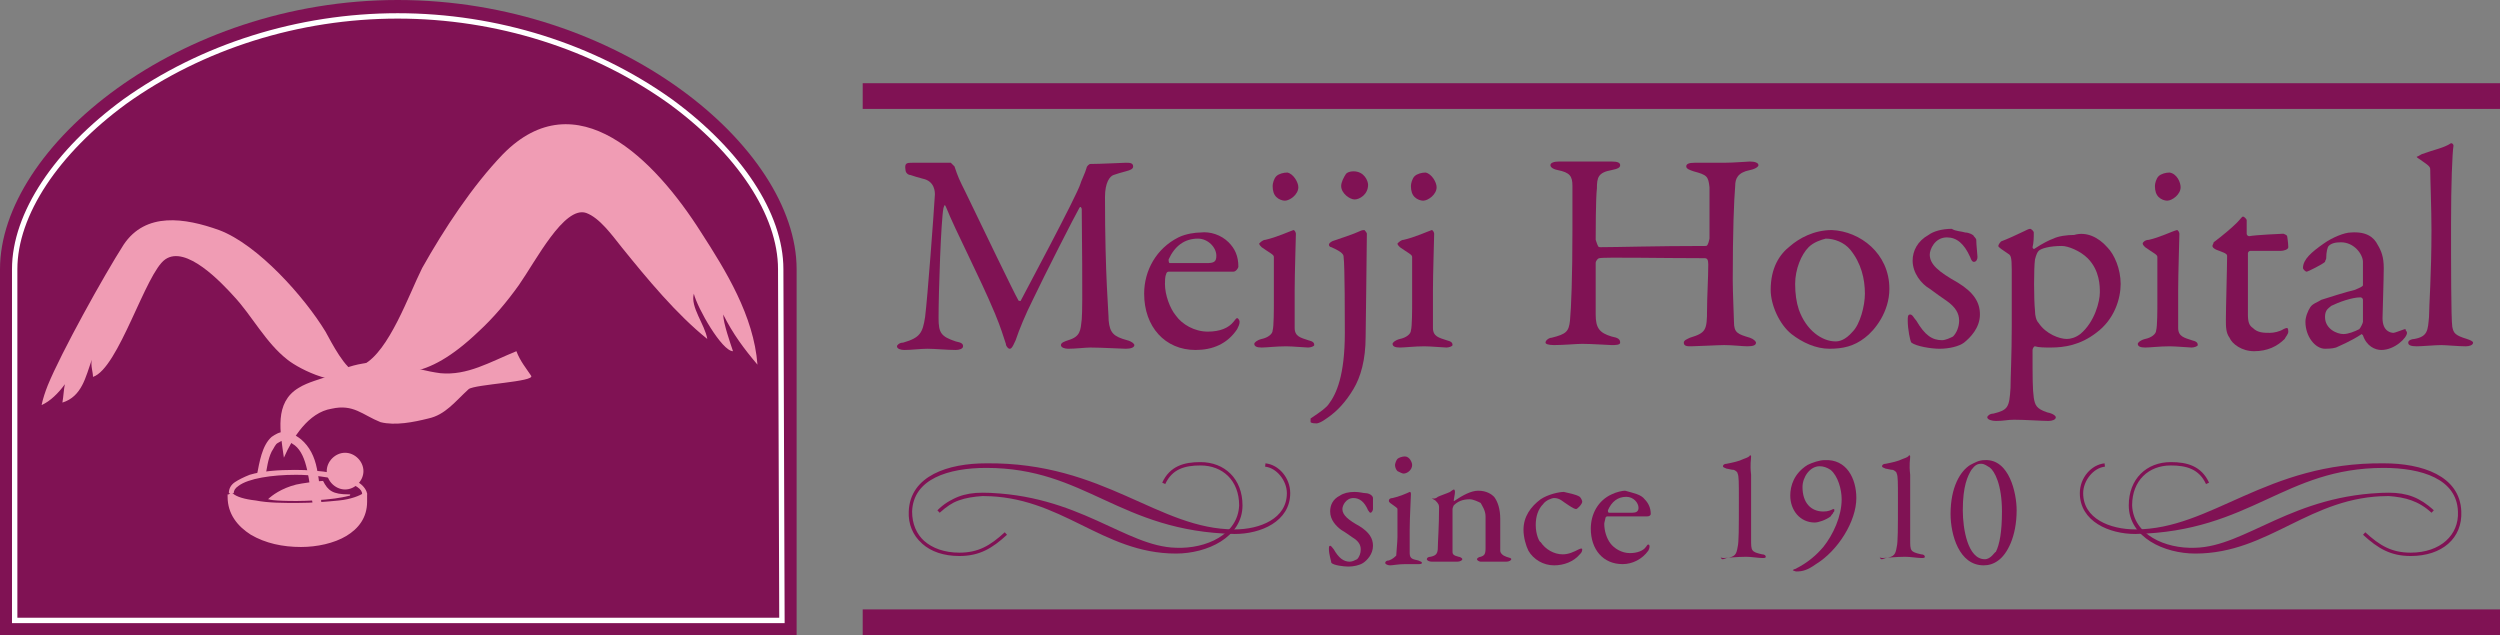 <?xml version="1.0" encoding="utf-8"?>
<!-- Generator: Adobe Illustrator 26.3.1, SVG Export Plug-In . SVG Version: 6.00 Build 0)  -->
<svg version="1.1" id="レイヤー_1" xmlns="http://www.w3.org/2000/svg" xmlns:xlink="http://www.w3.org/1999/xlink" x="0px"
	 y="0px" viewBox="0 0 204.3 51.9" style="enable-background:new 0 0 204.3 51.9;" xml:space="preserve">
<rect x="0" y="0" width="204.3" height="51.9" fill="#808080" stroke="none"/>
<style type="text/css">
	.st0{fill:#801254;}
	.st1{fill:#801254;stroke:#801254;stroke-width:0.274;stroke-miterlimit:3.994;}
	.st2{fill:none;stroke:#FFFFFF;stroke-width:0.44;}
	.st3{fill:#F09CB4;}
</style>
<g>
	<g>
		<path class="st0" d="M74.6,13.3c1.5,0,1.8,0,3.1,0c0,0,0.2,0.2,0.3,0.3c0.3,0.9,0.4,1.1,0.9,2.1c1.3,2.7,4,8.3,4.3,8.8
			c0,0.1,0.2,0.1,0.2,0.1c0.2-0.4,4.6-8.6,4.9-9.6c0-0.1,0.4-0.9,0.5-1.3c0-0.1,0.2-0.3,0.3-0.3c0.8,0,2.7-0.1,2.9-0.1
			c0.3,0,0.6,0,0.6,0.3c0,0.2-0.2,0.3-0.6,0.4c-0.4,0.1-0.7,0.2-1,0.3c-0.3,0.1-0.7,0.6-0.7,1.8c0,6.5,0.3,9.4,0.3,10.1
			c0.1,1,0.4,1.3,1.5,1.6c0.4,0.1,0.6,0.3,0.6,0.4c0,0.2-0.3,0.3-0.7,0.3c-0.3,0-2-0.1-2.9-0.1c-0.4,0-1.2,0.1-1.8,0.1
			c-0.3,0-0.6-0.1-0.6-0.3c0-0.2,0.3-0.3,0.6-0.4c1-0.3,1-0.8,1.1-1.7c0.1-1,0-7.8,0-9c0-0.1-0.1-0.3-0.2-0.1
			c-0.3,0.5-2.9,5.6-3.8,7.5c-0.6,1.2-1.1,2.4-1.4,3.3c-0.3,0.7-0.4,0.7-0.5,0.7c-0.1,0-0.3-0.2-0.3-0.4c-0.2-0.6-0.4-1.3-0.9-2.5
			c-1.3-3.1-3.2-6.7-4-8.7c-0.1-0.2-0.1-0.2-0.2,0.1c-0.2,1-0.4,6.8-0.4,9c0,1.2,0.2,1.5,1.4,1.9c0.5,0.1,0.6,0.2,0.6,0.4
			c0,0.2-0.3,0.3-0.6,0.3c-0.7,0-1.7-0.1-2.3-0.1c-0.6,0-1.3,0.1-1.9,0.1c-0.3,0-0.6-0.1-0.6-0.3c0-0.1,0.2-0.3,0.5-0.3
			c1.4-0.4,1.6-0.8,1.8-2.1c0.2-1.6,0.7-8.3,0.8-10c0-0.2,0-1.1-1-1.3c-0.4-0.1-0.7-0.2-1-0.3c-0.2,0-0.4-0.2-0.4-0.4
			C73.9,13.3,74.1,13.3,74.6,13.3z"/>
		<path class="st0" d="M100.4,19.8c0.5,0.5,0.8,1.1,0.8,2c0,0.1-0.2,0.4-0.4,0.4c-0.3,0-4.2,0-5.3,0c-0.1,0-0.2,0.1-0.2,0.2
			c-0.1,0.2-0.1,0.6-0.1,0.8c0,0.9,0.4,2,0.9,2.6c0.5,0.7,1.5,1.3,2.6,1.3c1,0,1.7-0.3,2.1-0.8c0.1-0.1,0.2-0.3,0.3-0.3
			c0.1,0,0.2,0.2,0.2,0.3c0,0.2-0.1,0.4-0.2,0.6c-0.8,1.2-2,1.7-3.4,1.7c-2.5,0-4.2-1.9-4.2-4.6c0-1.9,1-3.7,2.8-4.6
			c0.6-0.3,1.4-0.4,1.8-0.4C98.9,18.9,99.8,19.2,100.4,19.8z M95.5,21.2c0,0.1,0,0.3,0.1,0.3c0.6,0,1.8,0,3,0c0.6,0,0.8-0.1,0.8-0.6
			c0-0.7-0.7-1.4-1.5-1.4C96.8,19.5,96,20.1,95.5,21.2z"/>
		<path class="st0" d="M103.4,19.6c0.9-0.2,2-0.7,2.3-0.8c0.1,0,0.2,0.2,0.2,0.3c0,0.3-0.1,3.3-0.1,4.6c0,1.3,0,2.3,0,3.1
			c0,0.7,0.5,0.8,1.1,1c0.4,0.1,0.5,0.2,0.5,0.4c0,0.1-0.3,0.2-0.5,0.2c-0.2,0-1.3-0.1-1.8-0.1c-0.8,0-1.6,0.1-2,0.1
			c-0.4,0-0.6-0.1-0.6-0.3c0-0.1,0.2-0.3,0.6-0.4c0.5-0.1,0.9-0.4,0.9-0.7c0.1-0.3,0.1-1.7,0.1-2.4c0,0,0-3.3,0-3.6
			c0-0.2-0.3-0.3-1-0.8c-0.1-0.1-0.2-0.2-0.2-0.3C103,19.8,103.2,19.6,103.4,19.6z M106.1,15.3c0,0.6-0.7,1.1-1.1,1.1
			c-0.2,0-0.5-0.1-0.7-0.3c-0.2-0.2-0.3-0.5-0.3-0.9c0-0.2,0.1-0.6,0.3-0.8c0.2-0.2,0.6-0.3,0.9-0.3
			C105.7,14.2,106.1,14.9,106.1,15.3z"/>
		<path class="st0" d="M108.9,19.7c0.6-0.2,1.8-0.6,2.2-0.8c0.2-0.1,0.3-0.1,0.4-0.1c0,0,0.2,0.2,0.2,0.3c0,1.3-0.1,7.8-0.1,8.4
			c0,1.9-0.4,3.3-1,4.3c-0.6,1-1.3,1.8-2.2,2.4c-0.4,0.3-0.7,0.4-0.8,0.4c-0.1,0-0.4,0-0.5-0.1c0-0.1,0-0.2,0-0.3
			c0.9-0.6,1.3-0.9,1.5-1.2c0.6-0.8,1.3-2.3,1.3-5.8c0-1.1,0-5.5-0.1-6.2c0-0.2-0.1-0.4-1-0.8c-0.1,0-0.2-0.1-0.2-0.2
			C108.6,19.9,108.7,19.8,108.9,19.7z M111.8,15.1c0,0.8-0.7,1.2-1.1,1.2c-0.4,0-1.1-0.5-1.1-1.1c0-0.3,0.2-0.7,0.4-1
			c0.1-0.1,0.3-0.2,0.6-0.2C111.5,14,111.8,14.8,111.8,15.1z"/>
		<path class="st0" d="M114.7,19.6c0.9-0.2,2-0.7,2.3-0.8c0.1,0,0.2,0.2,0.2,0.3c0,0.3-0.1,3.3-0.1,4.6c0,1.3,0,2.3,0,3.1
			c0,0.7,0.5,0.8,1.1,1c0.4,0.1,0.5,0.2,0.5,0.4c0,0.1-0.3,0.2-0.5,0.2c-0.2,0-1.3-0.1-1.8-0.1c-0.8,0-1.6,0.1-2,0.1
			c-0.4,0-0.6-0.1-0.6-0.3c0-0.1,0.2-0.3,0.6-0.4c0.5-0.1,0.9-0.4,0.9-0.7c0.1-0.3,0.1-1.7,0.1-2.4c0,0,0-3.3,0-3.6
			c0-0.2-0.3-0.3-1-0.8c-0.1-0.1-0.2-0.2-0.2-0.3C114.3,19.8,114.5,19.6,114.7,19.6z M117.4,15.3c0,0.6-0.7,1.1-1.1,1.1
			c-0.2,0-0.5-0.1-0.7-0.3c-0.2-0.2-0.3-0.5-0.3-0.9c0-0.2,0.1-0.6,0.3-0.8c0.2-0.2,0.6-0.3,0.9-0.3C117,14.2,117.4,14.9,117.4,15.3
			z"/>
		<path class="st0" d="M130.8,20.2c1.4,0,4.5-0.1,8.6-0.1c0.1,0,0.2-0.1,0.3-0.6c0-0.3,0-3.3,0-4.2c-0.1-0.9-0.2-1-1.3-1.3
			c-0.3-0.1-0.6-0.2-0.6-0.4c0-0.2,0.2-0.3,0.7-0.3c0.3,0,1.8,0,2.4,0c0.8,0,1.9-0.1,2.1-0.1c0.4,0,0.7,0.1,0.7,0.3
			c0,0.1-0.2,0.3-0.7,0.4c-1,0.2-1.2,0.7-1.2,1.3c-0.1,1.2-0.2,3.7-0.2,7.7c0,1,0.1,3.1,0.1,3.4c0,0.9,0.3,1,1.3,1.3
			c0.3,0.1,0.5,0.3,0.5,0.4c0,0.2-0.2,0.3-0.7,0.3c-0.4,0-1.2-0.1-1.9-0.1c-0.5,0-2.3,0.1-2.7,0.1c-0.3,0-0.6,0-0.6-0.3
			c0-0.2,0.3-0.3,0.5-0.4c1.3-0.4,1.4-0.6,1.4-2.3c0-1,0.1-2.6,0.1-3.7c0-0.4-0.1-0.5-0.3-0.5c-3.6,0-8.2-0.1-8.6,0
			c-0.1,0-0.3,0.2-0.3,0.4c0,0.6,0,3.6,0,4.2c0,1.1,0.3,1.5,1.3,1.8c0.5,0.1,0.7,0.2,0.7,0.5c0,0.2-0.4,0.2-0.7,0.2
			c-0.2,0-1.6-0.1-2.4-0.1c-0.5,0-1.5,0.1-2.3,0.1c-0.5,0-0.7-0.1-0.7-0.2c0-0.2,0.3-0.4,0.5-0.4c1.2-0.3,1.4-0.5,1.5-1.4
			c0.1-1,0.2-3.6,0.2-7.4c0-0.4,0-2.6,0-3.6c0-0.8-0.2-1.1-1.2-1.3c-0.5-0.1-0.6-0.3-0.6-0.4c0-0.2,0.3-0.3,0.7-0.3
			c0.6,0,1.5,0,2.1,0c1,0,1.7,0,2.2,0c0.5,0,0.7,0.1,0.7,0.3c0,0.2-0.2,0.3-0.7,0.4c-1.1,0.2-1.2,0.6-1.2,1.5
			c-0.1,0.8-0.1,3.8-0.1,4.2C130.6,20.2,130.6,20.2,130.8,20.2z"/>
		<path class="st0" d="M154.4,23.6c0,1.9-1.2,3.4-2,4c-0.9,0.7-1.8,0.9-2.9,0.9c-1.1,0-2.2-0.5-3.1-1.2c-1-0.8-1.7-2.4-1.7-3.6
			c0-1.8,0.7-2.9,1.6-3.6c0.7-0.6,1.9-1.3,3.4-1.3C152,18.9,154.4,20.7,154.4,23.6z M147.8,20.2c-0.6,0.6-1.1,1.8-1.1,3
			c0,0.8,0.1,1.5,0.3,2.1c0.6,1.7,1.9,2.6,3,2.6c0.3,0,0.8-0.1,1.4-0.8c0.6-0.6,1-2.1,1-3.1c0-1.2-0.3-2.5-1.2-3.6
			c-0.5-0.6-1.3-0.9-2-0.9C148.8,19.6,148.2,19.8,147.8,20.2z"/>
		<path class="st0" d="M160.6,19c0.3,0,0.7,0.2,0.7,0.3c0,0,0.2,0.2,0.2,0.3c0,0.4,0.1,1.2,0.1,1.4c0,0.2-0.1,0.4-0.3,0.4
			c-0.1,0-0.2-0.1-0.3-0.4c-0.5-1.1-1.1-1.6-1.9-1.6c-1,0-1.4,1-1.4,1.4c0,0.8,0.7,1.4,2.3,2.3c1.3,0.8,1.8,1.6,1.8,2.6
			c0,1.1-0.8,1.9-1.3,2.3c-0.4,0.3-1.2,0.5-2,0.5c-0.7,0-1.9-0.2-2.3-0.5c-0.1-0.1-0.3-1.1-0.3-1.8c0-0.3,0-0.5,0.2-0.5
			c0.2,0,0.3,0.3,0.5,0.5c0.7,1.2,1.3,1.6,2.1,1.6c0.3,0,0.7-0.2,0.9-0.3c0.3-0.3,0.5-0.8,0.5-1.3c0-0.6-0.3-1.1-1-1.6
			c-0.6-0.4-0.7-0.5-1.4-1c-0.7-0.4-1.4-1.3-1.4-2.3c0-0.8,0.4-1.6,1.3-2.1c0.4-0.3,1.1-0.5,1.9-0.5C159.8,18.9,160.3,18.9,160.6,19
			z"/>
		<path class="st0" d="M172.2,20.2c0.6,0.6,1.1,1.8,1.1,3c0,1.2-0.5,2.9-2,4c-1.3,1-2.6,1.2-3.7,1.2c-0.5,0-1,0-1.3-0.1
			c-0.1,0-0.2,0.2-0.2,0.3c0,2.3,0,3.2,0.1,3.9c0.1,0.6,0.2,0.9,1.1,1.2c0.5,0.1,0.7,0.3,0.7,0.4c0,0.2-0.3,0.3-0.6,0.3
			c-0.5,0-1.9-0.1-2.8-0.1c-0.6,0-0.8,0.1-1.5,0.1c-0.3,0-0.7-0.1-0.7-0.3c0-0.1,0.2-0.3,0.5-0.3c1.2-0.3,1.3-0.5,1.4-2.1
			c0-0.8,0.1-2.7,0.1-5c0-1.6,0-3.3,0-4.7c0-1-0.1-1.1-0.2-1.2c-0.6-0.4-0.9-0.6-0.9-0.7c0-0.1,0.2-0.4,0.3-0.4
			c0.3-0.1,1.4-0.6,1.8-0.8c0.2-0.1,0.4-0.2,0.5-0.2c0.1,0,0.3,0.2,0.3,0.3c0,0.4,0,0.8-0.1,1.2c0,0.1,0.1,0.2,0.2,0.1
			c0.6-0.4,1.2-0.7,1.5-0.8c0.4-0.2,1.1-0.3,1.7-0.3C170.5,18.9,171.5,19.4,172.2,20.2z M166.6,20.5c-0.1,0.1-0.2,0.3-0.3,0.7
			c-0.1,0.7-0.1,3.2,0,4.2c0,0.4,0.1,0.8,0.3,1c0.6,0.9,1.7,1.3,2.3,1.3c0.3,0,0.7-0.1,1.1-0.4c1.2-1,1.6-2.7,1.6-3.4
			c0-0.5,0-1.8-1-2.8c-0.6-0.6-1.6-1-2.1-1C167.5,20.1,166.8,20.3,166.6,20.5z"/>
		<path class="st0" d="M175.6,19.6c0.9-0.2,1.9-0.7,2.3-0.8c0.1,0,0.2,0.2,0.2,0.3c0,0.3-0.1,3.3-0.1,4.6c0,1.3,0,2.3,0,3.1
			c0,0.7,0.5,0.8,1.1,1c0.4,0.1,0.5,0.2,0.5,0.4c0,0.1-0.3,0.2-0.5,0.2c-0.2,0-1.3-0.1-1.8-0.1c-0.8,0-1.6,0.1-2,0.1
			c-0.4,0-0.6-0.1-0.6-0.3c0-0.1,0.2-0.3,0.6-0.4c0.5-0.1,0.9-0.4,0.9-0.7c0.1-0.3,0.1-1.7,0.1-2.4c0,0,0-3.3,0-3.6
			c0-0.2-0.3-0.3-1-0.8c-0.1-0.1-0.2-0.2-0.2-0.3C175.1,19.8,175.3,19.6,175.6,19.6z M178.2,15.3c0,0.6-0.7,1.1-1.1,1.1
			c-0.2,0-0.5-0.1-0.7-0.3c-0.2-0.2-0.3-0.5-0.3-0.9c0-0.2,0.1-0.6,0.3-0.8c0.2-0.2,0.6-0.3,0.9-0.3
			C177.9,14.2,178.2,14.9,178.2,15.3z"/>
		<path class="st0" d="M186.6,19.1c0,0,0.3,0.1,0.3,0.2c0-0.1,0.1,0.6,0.1,0.9c0,0.2-0.4,0.3-0.6,0.3c-0.1,0-2.3,0-2.5,0
			c-0.1,0-0.2,0.1-0.2,0.2c0,0.5,0,3.9,0,5c0,0.6,0.1,0.9,0.4,1.1c0.4,0.4,0.9,0.4,1.4,0.4c0.3,0,0.8-0.1,1.1-0.3
			c0.2-0.1,0.3-0.1,0.3-0.1c0,0,0.1,0,0.1,0.3c0,0.2-0.2,0.4-0.3,0.6c-0.6,0.6-1.4,1-2.5,1c-1,0-1.8-0.6-2-1.1
			c-0.3-0.4-0.3-0.9-0.3-1.5c0-0.9,0.1-4.3,0.1-5.2c0-0.2-0.4-0.3-0.9-0.5c-0.2-0.1-0.3-0.2-0.3-0.3c0-0.1,0.1-0.2,0.1-0.3
			c0.8-0.6,1.5-1.2,1.9-1.6c0.3-0.3,0.4-0.5,0.5-0.5c0.1,0,0.3,0.2,0.3,0.3c0,0.1,0,0.4,0,1.1c0,0.1,0.1,0.2,0.2,0.2
			C184.3,19.2,186.5,19.1,186.6,19.1z"/>
		<path class="st0" d="M194.3,20c0.3,0.5,0.5,1,0.5,1.9c0,0.9-0.1,3.8-0.1,4.1c0,1.1,0.7,1.2,0.9,1.2c0.1,0,0.6-0.2,0.9-0.3
			c0.1,0,0.1,0,0.1,0.1c0.1,0.1,0.1,0.2,0.1,0.2c0,0.4-1,1.4-2.1,1.4c-0.5,0-1.2-0.3-1.5-1.2c0,0-0.1-0.1-0.1-0.1
			c-0.9,0.6-1.9,1-2.1,1.1c-0.3,0.1-0.8,0.1-0.9,0.1c-0.8,0-1.6-1-1.6-2.2c0-0.4,0.2-0.9,0.4-1.2c0.2-0.3,0.6-0.4,0.9-0.6
			c0.3-0.1,2.2-0.7,2.7-0.8c0.5-0.2,0.7-0.3,0.7-0.4c0-0.2,0-1.6,0-1.9c0-0.6-0.7-1.6-1.8-1.6c-0.5,0-0.8,0.1-1,0.3
			c-0.1,0.1-0.2,0.5-0.2,1c0,0.1-0.1,0.2-0.1,0.3c-0.2,0.2-1.4,0.8-1.5,0.8c-0.1,0-0.3-0.2-0.3-0.3c0-0.7,0.7-1.3,1.7-2
			c0.7-0.5,1.7-0.9,2.2-0.9C193.4,18.9,194,19.4,194.3,20z M192.8,26.9c0.1-0.1,0.3-0.5,0.3-0.6c0-0.6,0-1.3,0-1.8
			c0-0.1-0.1-0.2-0.2-0.2c-0.7,0-1.8,0.4-2.4,0.7c-0.2,0.2-0.5,0.3-0.5,0.9c0,1,1,1.4,1.5,1.4C191.9,27.3,192.4,27.1,192.8,26.9z"/>
		<path class="st0" d="M197.9,12.6c1.1-0.4,1.8-0.5,2.4-0.9c0.1,0,0.2,0.1,0.2,0.2c-0.1,0.6-0.2,3.2-0.2,6.3c0,3.4,0,7.8,0.1,8.5
			c0.1,0.5,0.2,0.7,1.2,1c0.3,0.1,0.5,0.2,0.5,0.3c0,0.2-0.3,0.3-0.6,0.3c-0.6,0-1.6-0.1-2-0.1c-0.5,0-1.6,0.1-2,0.1
			c-0.5,0-0.7-0.1-0.7-0.3c0-0.2,0.3-0.3,0.5-0.3c1.1-0.2,1.1-0.7,1.2-1.8c0-0.9,0.2-3.4,0.2-7.1c0-1.7-0.1-4.2-0.1-4.9
			c0-0.2,0-0.3-0.6-0.7c-0.4-0.3-0.5-0.3-0.5-0.4C197.6,12.8,197.7,12.7,197.9,12.6z"/>
		<path class="st0" d="M111.6,40.3c0.2,0,0.4,0.1,0.5,0.2c0,0,0.1,0.1,0.1,0.2c0,0.3,0,0.8,0,0.9c0,0.1-0.1,0.3-0.2,0.3
			c-0.1,0-0.1-0.1-0.2-0.2c-0.3-0.7-0.7-1-1.2-1c-0.6,0-0.9,0.6-0.9,0.9c0,0.5,0.5,0.9,1.4,1.4c0.8,0.5,1.1,1,1.1,1.6
			c0,0.7-0.5,1.2-0.8,1.4c-0.3,0.2-0.8,0.3-1.2,0.3c-0.4,0-1.2-0.1-1.4-0.3c0-0.1-0.2-0.7-0.2-1.1c0-0.2,0-0.3,0.1-0.3
			c0.1,0,0.2,0.2,0.3,0.3c0.4,0.7,0.8,1,1.3,1c0.2,0,0.4-0.1,0.6-0.2c0.2-0.2,0.3-0.5,0.3-0.8c0-0.4-0.2-0.7-0.7-1
			c-0.3-0.2-0.4-0.3-0.9-0.6c-0.4-0.3-0.9-0.8-0.9-1.5c0-0.5,0.2-1,0.8-1.3c0.3-0.2,0.7-0.3,1.2-0.3
			C111.1,40.2,111.4,40.3,111.6,40.3z"/>
		<path class="st0" d="M113.8,40.7c0.5-0.1,1.2-0.4,1.4-0.5c0.1,0,0.1,0.1,0.1,0.2c0,0.2-0.1,2-0.1,2.9c0,0.8,0,1.4,0,1.9
			c0,0.5,0.3,0.5,0.7,0.6c0.2,0.1,0.3,0.1,0.3,0.2c0,0.1-0.2,0.1-0.3,0.1c-0.1,0-0.8,0-1.1,0c-0.5,0-1,0.1-1.2,0.1
			c-0.2,0-0.4-0.1-0.4-0.2c0-0.1,0.1-0.2,0.3-0.2c0.3-0.1,0.5-0.3,0.6-0.4c0-0.2,0.1-1.1,0.1-1.5c0,0,0-2.1,0-2.3
			c0-0.1-0.2-0.2-0.6-0.5c-0.1-0.1-0.1-0.1-0.1-0.2C113.5,40.8,113.6,40.7,113.8,40.7z M115.4,38c0,0.4-0.4,0.7-0.7,0.7
			c-0.1,0-0.3-0.1-0.5-0.2c-0.1-0.1-0.2-0.3-0.2-0.5c0-0.1,0.1-0.4,0.2-0.5c0.1-0.1,0.4-0.2,0.6-0.2C115.2,37.3,115.4,37.8,115.4,38
			z"/>
		<path class="st0" d="M117.5,40.6c0.2-0.1,0.8-0.3,1-0.4c0.1-0.1,0.3-0.2,0.3-0.2c0.1,0,0.1,0.2,0.1,0.2c0,0.2-0.1,0.6-0.1,0.7
			c0,0.1,0.1,0,0.1,0c0.6-0.4,1.3-0.8,1.9-0.8c0.7,0,1.1,0.3,1.3,0.5c0.3,0.4,0.5,1,0.5,1.8c0,0.3,0,2.4,0,2.6
			c0,0.2,0.2,0.4,0.5,0.5c0.3,0.1,0.4,0.1,0.4,0.2c0,0.1-0.2,0.2-0.4,0.2c-0.3,0-0.7,0-1.1,0c-0.4,0-0.8,0-1,0
			c-0.1,0-0.3-0.1-0.3-0.2c0-0.1,0.2-0.2,0.3-0.2c0.3-0.1,0.4-0.2,0.4-0.7c0-0.5,0-2.2,0-2.6c0-0.5-0.3-0.9-0.4-1.1
			c-0.2-0.1-0.6-0.3-0.9-0.3c-0.6,0-1,0.2-1.3,0.5c0,0-0.1,0.2-0.1,0.3c0,0.2,0,3.3,0,3.5c0,0.2,0.1,0.3,0.5,0.4
			c0.1,0,0.3,0.1,0.3,0.2c0,0.1-0.2,0.2-0.4,0.2c-0.2,0-0.6,0-0.9,0c-0.5,0-1,0-1.2,0c-0.2,0-0.4-0.1-0.4-0.2c0-0.1,0.1-0.2,0.3-0.2
			c0.5-0.1,0.6-0.3,0.6-0.8c0-0.4,0.1-1.7,0.1-3.2c0-0.2,0-0.3-0.3-0.6c-0.2-0.1-0.3-0.2-0.3-0.2C117.2,40.8,117.4,40.7,117.5,40.6z
			"/>
		<path class="st0" d="M129.1,40.6c0.1,0.1,0.2,0.3,0.2,0.4c0,0.2-0.4,0.6-0.5,0.6c-0.1,0-0.3-0.1-0.6-0.3c-0.5-0.3-0.7-0.6-1.2-0.6
			c-0.2,0-0.7,0.2-0.9,0.5c-0.4,0.4-0.6,1-0.6,1.7c0,0.8,0.3,1.4,0.4,1.4c0.4,0.6,1.1,1,1.8,1c0.5,0,0.9-0.2,1.3-0.4
			c0.2-0.1,0.3-0.1,0.3,0c0,0.2-0.1,0.3-0.2,0.4c-0.5,0.6-1.3,0.9-2.1,0.9c-0.9,0-1.7-0.5-2.1-1.2c-0.2-0.4-0.4-1.1-0.4-1.7
			c0-1.1,0.6-1.9,1.4-2.5c0.6-0.4,1.5-0.6,1.9-0.6C128.2,40.3,128.8,40.4,129.1,40.6z"/>
		<path class="st0" d="M134.4,40.8c0.3,0.3,0.5,0.7,0.5,1.2c0,0.1-0.1,0.2-0.3,0.2c-0.2,0-2.6,0-3.3,0c0,0-0.1,0.1-0.1,0.1
			c0,0.1-0.1,0.4-0.1,0.5c0,0.6,0.2,1.2,0.5,1.6c0.3,0.4,0.9,0.8,1.6,0.8c0.6,0,1.1-0.2,1.3-0.5c0.1-0.1,0.1-0.2,0.2-0.2
			c0.1,0,0.1,0.1,0.1,0.2c0,0.1-0.1,0.3-0.1,0.3c-0.5,0.7-1.3,1.1-2.1,1.1c-1.6,0-2.6-1.2-2.6-2.9c0-1.2,0.6-2.3,1.7-2.8
			c0.4-0.2,0.9-0.3,1.1-0.3C133.5,40.3,134.1,40.4,134.4,40.8z M131.4,41.7c0,0.1,0,0.2,0.1,0.2c0.4,0,1.1,0,1.9,0
			c0.3,0,0.5-0.1,0.5-0.4c0-0.4-0.4-0.9-1-0.9C132.2,40.6,131.7,41,131.4,41.7z"/>
		<path class="st0" d="M141.1,45.6c0.7-0.1,0.8-0.3,0.9-0.9c0.1-0.4,0.1-1.4,0.1-3.9c0-1.4,0-1.9-0.1-2.1c0-0.1-0.1-0.2-0.3-0.3
			c-0.2,0-0.5-0.1-0.6-0.1c-0.2-0.1-0.3-0.1-0.3-0.2c0-0.1,0.1-0.2,0.3-0.2c0.5-0.1,1-0.2,1.4-0.4c0.3-0.1,0.5-0.2,0.5-0.3
			c0.1,0,0.1,0.1,0.1,0.1c0,0.3-0.1,0.6,0,1.5c0,1,0,3.7,0,5.3c0,0.9,0,1,0.9,1.2c0.2,0,0.3,0.1,0.3,0.2c0,0.1-0.1,0.1-0.3,0.1
			c-0.3,0-0.9-0.1-1.3-0.1c-0.8,0-1.6,0.1-1.8,0.1c-0.1,0-0.3,0-0.3-0.1C140.7,45.8,140.8,45.7,141.1,45.6z"/>
		<path class="st0" d="M151.7,40.7c0,1.9-1.5,4.3-3.3,5.4c-0.7,0.5-1.1,0.6-1.6,0.6c-0.1,0-0.3-0.1-0.3-0.1c0,0,0.1-0.1,0.2-0.1
			c1-0.5,1.7-1.1,2.3-1.8c0.8-1,1.5-2.5,1.5-3.9c0-0.8-0.3-1.9-0.9-2.4c-0.3-0.2-0.6-0.3-0.9-0.3c-0.8,0-1.4,0.9-1.4,1.7
			c0,1.3,0.7,2,1.7,2c0.4,0,0.6-0.1,0.8-0.2c0.1,0,0.1,0,0.1,0.1c0,0.1,0,0.1-0.1,0.2c0,0.1-0.1,0.1-0.2,0.3c-0.4,0.3-1,0.5-1.3,0.5
			c-1.2,0-2-1-2-2.2c0-0.8,0.3-1.8,1.4-2.5c0.4-0.2,1-0.4,1.4-0.4C150.9,37.5,151.7,39.1,151.7,40.7z"/>
		<path class="st0" d="M154.1,45.6c0.7-0.1,0.8-0.3,0.9-0.9c0.1-0.4,0.1-1.4,0.1-3.9c0-1.4,0-1.9-0.1-2.1c0-0.1-0.1-0.2-0.3-0.3
			c-0.2,0-0.5-0.1-0.6-0.1c-0.2-0.1-0.3-0.1-0.3-0.2c0-0.1,0.1-0.2,0.3-0.2c0.5-0.1,1-0.2,1.4-0.4c0.3-0.1,0.5-0.2,0.5-0.3
			c0.1,0,0.1,0.1,0.1,0.1c0,0.3-0.1,0.6,0,1.5c0,1,0,3.7,0,5.3c0,0.9,0,1,0.9,1.2c0.2,0,0.3,0.1,0.3,0.2c0,0.1-0.1,0.1-0.3,0.1
			c-0.3,0-0.9-0.1-1.3-0.1c-0.8,0-1.6,0.1-1.8,0.1c-0.1,0-0.3,0-0.3-0.1C153.7,45.8,153.8,45.7,154.1,45.6z"/>
		<path class="st0" d="M164.8,41.7c0,2.2-0.8,3.6-1.5,4.1c-0.4,0.3-0.8,0.4-1.2,0.4c-2,0-2.7-2.5-2.7-4.2c0-2.2,0.8-3.5,1.6-4
			c0.4-0.2,0.7-0.4,1.2-0.4C164.2,37.5,164.8,40.3,164.8,41.7z M161.1,38.4c-0.3,0.5-0.7,1.3-0.7,3.3c0,1.5,0.4,4,1.8,4
			c0.5,0,0.8-0.6,0.9-0.6c0.3-0.6,0.5-1.6,0.5-3.3c0-2.2-0.6-3.3-1-3.6c-0.2-0.1-0.4-0.3-0.7-0.3C161.6,37.9,161.4,38,161.1,38.4z"
			/>
	</g>
	<rect x="70.5" y="49.8" class="st0" width="133.8" height="2.1"/>
	<g>
		<path class="st1" d="M82.2,43.6c-1.2,1.1-2.2,1.7-3.8,1.7c-2.5,0-4.1-1.5-4-3.5c0.1-2.8,3.1-3.8,6.2-3.8c9.6-0.1,14,5.4,20.3,5.4
			c2.1,0,4.4-0.9,4.4-3.1c0-1.1-0.9-2.2-1.9-2.3c1,0.1,1.9,1.1,1.9,2.3c0,2.2-2.3,3.2-4.4,3.2c-9.4-0.2-12.1-5.4-20.3-5.4
			c-3.1,0-6.1,0.9-6.2,3.7c0,2.1,1.5,3.5,4,3.5C80,45.3,81,44.7,82.2,43.6z"/>
		<path class="st1" d="M76.7,41.8c1.1-1,2.1-1.4,3.6-1.4c7.8,0.1,11.6,4.4,15.8,4.5c2.5,0.1,5.2-1.1,5.3-3.6c0-2.1-1.4-3.4-3.3-3.4
			c-1.3,0-2.4,0.3-3,1.6c0.6-1.3,1.7-1.6,3-1.6c1.9,0,3.3,1.3,3.3,3.4c0,2.5-2.8,3.8-5.3,3.8c-6,0-9.3-4.7-15.8-4.7
			C78.8,40.5,77.7,40.8,76.7,41.8z"/>
	</g>
	<g>
		<path class="st1" d="M193.2,43.6c1.2,1.1,2.2,1.7,3.8,1.7c2.5,0,4.1-1.5,4-3.5c-0.1-2.8-3.1-3.8-6.2-3.8c-9.6-0.1-14,5.4-20.3,5.4
			c-2.1,0-4.4-0.9-4.4-3.1c0-1.1,0.9-2.2,1.9-2.3c-1,0.1-1.9,1.1-1.9,2.3c0,2.2,2.3,3.2,4.4,3.2c9.4-0.2,12.1-5.4,20.3-5.4
			c3.1,0,6.1,0.9,6.2,3.7c0.1,2.1-1.5,3.5-4,3.5C195.4,45.3,194.4,44.7,193.2,43.6z"/>
		<path class="st1" d="M198.8,41.8c-1.1-1-2.1-1.4-3.6-1.4c-7.8,0.1-11.6,4.4-15.8,4.5c-2.5,0.1-5.2-1.1-5.3-3.6
			c0-2.1,1.4-3.4,3.3-3.4c1.3,0,2.4,0.3,3,1.6c-0.6-1.3-1.7-1.6-3-1.6c-1.9,0-3.3,1.3-3.3,3.4c0,2.5,2.8,3.8,5.3,3.8
			c6,0,9.3-4.7,15.8-4.7C196.6,40.5,197.7,40.8,198.8,41.8z"/>
	</g>
	<rect x="70.5" y="6.8" class="st0" width="133.8" height="2.1"/>
	<path class="st0" d="M65.1,22c0-10-14.6-22-32.6-22C14.6,0,0,12,0,22c0,0,0,0.1,0,0.1h0v29.8h65.1V22.1h0
		C65.1,22.1,65.1,22,65.1,22z"/>
	<path class="st2" d="M63.9,50.7H1.2V22.1l0-0.1l0,0c0-4.5,3.4-9.6,9-13.7c6.3-4.5,14.2-7,22.3-7c8.1,0,16,2.5,22.3,7
		c5.6,4.1,9,9.2,9,13.7l0,0l0,0.1L63.9,50.7L63.9,50.7z"/>
	<g>
		<path class="st3" d="M27.1,33.4c-1.9,0.3-3.2,2.4-3.9,4c-0.3-2.1-0.8-4.5,1.2-5.7c0.8-0.5,1.8-0.7,2.5-1c1-0.5,1.6-0.8,2.8-1
			c2.4-0.4,4,0.5,6.3,0.8c2.2,0.2,4-0.9,6.2-1.8c0.3,0.8,0.8,1.4,1.2,2c0.4,0.5-4.6,0.7-5.1,1.1c-1.1,1-1.9,2.1-3.3,2.4
			c-1.2,0.3-2.7,0.6-3.9,0.3C29.6,33.9,28.9,33,27.1,33.4"/>
		<path class="st3" d="M29.7,29.8c2.1-1.1,3.7-5.7,4.8-7.9c1.8-3.2,4.1-6.7,6.6-9.3c6-6.1,12.4,0.4,16.2,6.4c2,3.1,4.3,6.8,4.6,10.8
			c-1.1-1.3-2-2.5-2.8-4.1c0,0.7,0.6,2.4,0.8,3C59,28.7,57,25.2,56.7,24c-0.3,1.1,0.9,2.5,1.1,3.7c-2.5-2-4.9-4.9-7-7.5
			c-0.8-1-1.8-2.4-2.9-2.8c-1.8-0.6-4.1,3.9-5.5,5.9c-1,1.4-2.1,2.7-3.3,3.8c-4.4,4.2-6.9,3.6-9.6,2.8L29.7,29.8z"/>
		<path class="st3" d="M29.2,30.5c-1-0.3-2.1-2.5-2.6-3.4c-1.7-2.8-5.5-7.1-8.7-8.3c-2.8-1-6-1.5-7.8,1.2C8.5,22.5,5,28.8,3.9,31.5
			c-0.2,0.5-0.4,1.1-0.5,1.6c0.7-0.3,1.4-1,1.9-1.7c-0.1,0.5-0.1,0.9-0.2,1.5c1.6-0.5,1.9-2.1,2.4-3.5c-0.1,0.5,0.1,1,0.1,1.4
			c2.1-0.7,4.3-8.5,5.9-9.6c1.7-1.2,4.6,1.9,5.6,3c1.5,1.6,2.6,3.8,4.4,5.2c1,0.8,4.4,2.5,5.8,1.2L29.2,30.5z"/>
		<g>
			<path class="st3" d="M18.8,40.3c1.3,1.4,9.7,1.3,11,0.1h0C30.6,45.9,18.6,45.8,18.8,40.3L18.8,40.3z"/>
			<path class="st3" d="M20.5,43.7c-1.1-0.7-1.9-1.7-1.9-3.1l0,0c0-0.1,0-0.1,0-0.2l0,0l0.1,0l0.2-0.2l0.1,0.1l0,0
				c0.3,0.3,1,0.5,1.9,0.6l0,0c1,0.2,2.2,0.2,3.4,0.2l0,0c1.2,0,2.4-0.1,3.4-0.2l0,0c1-0.1,1.7-0.4,2-0.6l0,0l0.1,0h0.1H30l0,0.2
				c0,0.2,0,0.3,0,0.5l0,0c0,1.3-0.7,2.2-1.7,2.8l0,0c-1,0.6-2.4,0.9-3.7,0.9l0,0C23.1,44.7,21.7,44.4,20.5,43.7L20.5,43.7z
				 M20.7,43.4c1,0.6,2.5,1,3.8,1l0,0c1.3,0,2.6-0.3,3.6-0.9l0,0c0.9-0.6,1.5-1.4,1.5-2.5l0,0c0-0.1,0-0.1,0-0.2l0,0
				c-0.4,0.2-1.1,0.4-1.9,0.5l0,0c-1,0.2-2.2,0.2-3.4,0.2l0,0c-1.2,0-2.4-0.1-3.5-0.3l0,0c-0.8-0.1-1.4-0.3-1.8-0.6l0,0
				C19.1,41.9,19.7,42.8,20.7,43.4L20.7,43.4z M18.8,40.4L18.8,40.4L18.8,40.4L18.8,40.4z"/>
		</g>
		<path class="st3" d="M29.6,40.4c0-0.2-0.1-0.4-0.4-0.6l0,0c-0.3-0.2-0.7-0.4-1.2-0.5l0,0c-1-0.3-2.5-0.5-3.8-0.5l0,0
			c-2,0-3.9,0.3-4.7,0.9l0,0c-0.3,0.2-0.4,0.4-0.4,0.6l0,0l0,0l0,0l-0.4,0c0,0,0,0,0,0l0,0c0-0.4,0.2-0.7,0.5-0.9l0,0
			c0.3-0.2,0.7-0.4,1.2-0.6l0,0c1-0.3,2.3-0.4,3.7-0.4l0,0c2.1,0,4.3,0.3,5.3,1.1l0,0c0.3,0.2,0.6,0.6,0.6,0.9l0,0h-0.1H29.6
			C29.6,40.4,29.6,40.4,29.6,40.4L29.6,40.4z"/>
		<path class="st3" d="M25.1,38.4c-0.2-0.9-0.5-1.6-1-2l0,0c-0.4-0.3-0.7-0.4-0.9-0.4l0,0c-0.2,0-0.3,0.1-0.5,0.2l0,0
			c-0.2,0.1-0.3,0.4-0.5,0.7l0,0c-0.3,0.6-0.4,1.4-0.5,2l0,0l-0.7-0.1c0.2-1,0.4-2.4,1.2-3.1l0,0c0.3-0.2,0.6-0.4,1-0.4l0,0
			c0.4,0,0.9,0.2,1.4,0.6l0,0c0.7,0.6,1.1,1.4,1.3,2.4l0,0c0.2,1,0.3,2.1,0.4,3.2l0,0l0,0l-0.7,0C25.4,40.3,25.3,39.3,25.1,38.4
			L25.1,38.4z"/>
		<path class="st3" d="M29.7,38.5c0,0.8-0.7,1.5-1.5,1.5c-0.8,0-1.5-0.7-1.5-1.5c0-0.8,0.7-1.5,1.5-1.5C29,37,29.7,37.7,29.7,38.5z"
			/>
		<path class="st3" d="M21.9,40.8c0.3-0.3,1.1-0.9,2.3-1.2c0.4-0.1,1.9-0.3,2.2-0.3c0.4,0.8,0.8,1.1,2.1,1.1c0.2,0,0.1,0,0.1,0.1
			c-0.8,0.2-1.5,0.3-3,0.4c-1.8,0.1-3.6,0-3.6-0.1"/>
	</g>
</g>
</svg>
